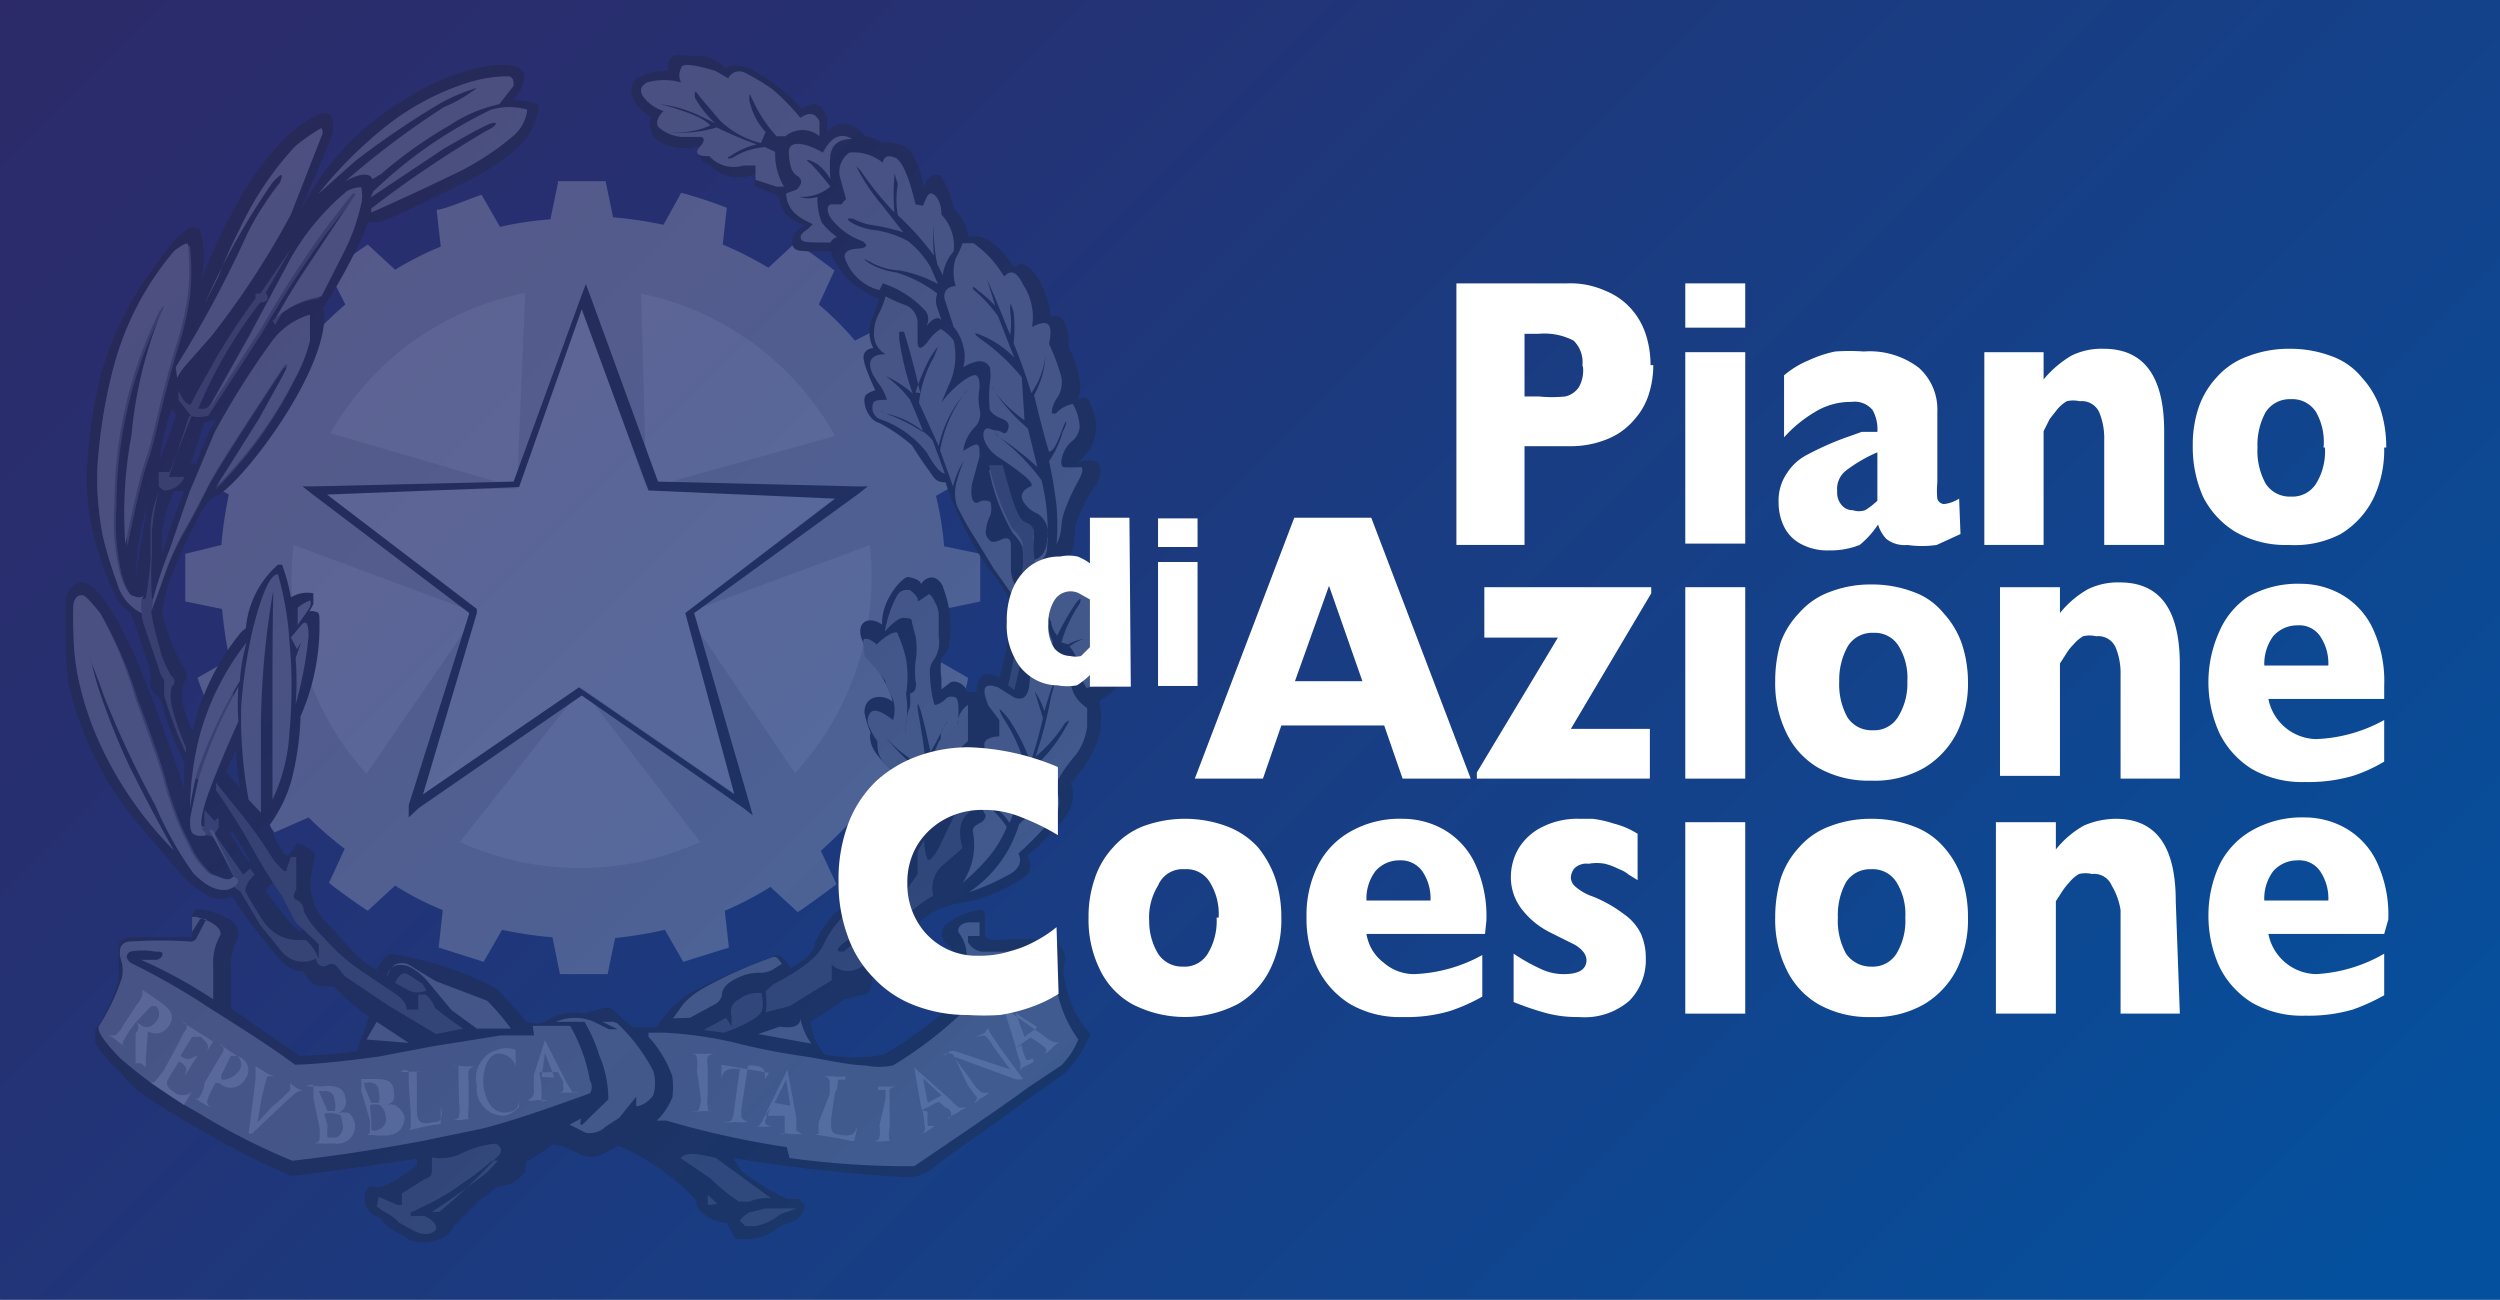 <svg xmlns="http://www.w3.org/2000/svg" xmlns:xlink="http://www.w3.org/1999/xlink" viewBox="0 0 36.7 19.08"><rect x="0" y="0" width="36.7" height="19.08" fill="#808080" stroke="none"/><defs><clipPath id="clip-path"><polygon points="0 0 0 0 0 19.08 36.7 19.08 36.7 0 36.7 0 36.7 0 0 0" style="fill:none"/></clipPath><linearGradient id="Sfumatura_senza_nome" x1="-526.3" y1="46.21" x2="-525.3" y2="46.21" gradientTransform="matrix(0, -39.44, -39.44, 0, 1841.16, -20730.05)" gradientUnits="userSpaceOnUse"><stop offset="0" stop-color="#05509e"/><stop offset="0.25" stop-color="#11448d"/><stop offset="0.72" stop-color="#263071"/><stop offset="1" stop-color="#2d2967"/></linearGradient><clipPath id="clip-path-2"><rect x="0.92" y="0.8" width="15.55" height="17.48" style="fill:none"/></clipPath><clipPath id="clip-path-3"><rect x="0.92" y="0.81" width="15.55" height="17.47" style="fill:none"/></clipPath></defs><g style="isolation:isolate"><g id="Livello_1" data-name="Livello 1"><g style="clip-path:url(#clip-path)"><rect x="-1.37" y="-10.18" width="39.44" height="39.44" transform="translate(-1.37 15.77) rotate(-45)" style="fill:url(#Sfumatura_senza_nome)"/></g><g style="mix-blend-mode:multiply;opacity:0.25"><g style="clip-path:url(#clip-path-2)"><g style="clip-path:url(#clip-path-3)"><path d="M8.19,2.66c.11,0,.58,0,.7,0L9,3.19a6,6,0,0,1,.74.11L10,2.83a6.57,6.57,0,0,1,.67.22l-.06.54a5.26,5.26,0,0,1,.67.34l.4-.37c.1.06.48.34.57.41l-.23.5a4.42,4.42,0,0,1,.53.53L13,4.77c.08.09.36.47.42.57l-.37.4a6,6,0,0,1,.34.67L14,6.34c0,.11.18.56.21.67l-.47.27a4.75,4.75,0,0,1,.12.74l.53.11c0,.11,0,.58,0,.7l-.53.11a4.75,4.75,0,0,1-.12.74l.47.27c0,.11-.17.55-.21.66l-.54-.06c-.1.23-.22.45-.34.67l.37.4-.41.56-.5-.22a6.63,6.63,0,0,1-.53.53l.23.49c-.09.07-.47.35-.57.41l-.4-.37a4.76,4.76,0,0,1-.67.35l.06.54-.67.21-.27-.47a6.17,6.17,0,0,1-.73.12l-.11.53h-.7l-.11-.54a6,6,0,0,1-.74-.11l-.27.47-.66-.21.06-.55A4.22,4.22,0,0,1,5.8,13l-.4.37c-.1-.06-.48-.33-.57-.41l.23-.5A5.21,5.21,0,0,1,4.53,12l-.5.22-.41-.56L4,11.21a5.89,5.89,0,0,1-.34-.66l-.54.06c0-.11-.19-.55-.22-.66l.47-.27a6.62,6.62,0,0,1-.11-.74l-.54-.11v-.7L3.25,8a5.73,5.73,0,0,1,.11-.74L2.89,7c0-.11.18-.56.22-.67l.54.06A5.13,5.13,0,0,1,4,5.74l-.37-.4c.06-.1.34-.48.41-.57l.5.22a5.19,5.19,0,0,1,.53-.52L4.83,4c.09-.07.47-.35.57-.41l.4.37a4.69,4.69,0,0,1,.67-.34l-.06-.54c.11,0,.55-.19.66-.22l.27.47a4.9,4.9,0,0,1,.74-.11l.11-.53h0" style="fill:#dadada;fill-rule:evenodd"/><polygon points="8.54 4.46 7.59 7.17 4.72 7.23 7 8.97 6.18 11.73 8.54 10.1 10.9 11.73 10.08 8.98 12.36 7.23 9.49 7.17 8.54 4.46" style="fill:#fff;fill-rule:evenodd"/><path d="M4.85,6.36A4.22,4.22,0,0,1,7.71,4.3L7.59,7.16Zm.53,5A4.25,4.25,0,0,1,4.31,8L7,9Zm4.9,1a4.26,4.26,0,0,1-3.53,0L8.54,10.1ZM12.77,8a4.26,4.26,0,0,1-1.1,3.35L10.08,9ZM9.41,4.31A4.24,4.24,0,0,1,12.26,6.4l-2.77.77Z" style="fill:#fff;fill-rule:evenodd"/><path d="M8.54,4.54,7.62,7.15v0h0L4.8,7.26,7,8.94,7,9V9l-.79,2.66L8.5,10.09l0,0,0,0,2.28,1.57L10.06,9V9l0,0,2.2-1.68L9.52,7.2h0v0Zm-1,2.53,1-2.74.06-.16.06.16,1,2.74,2.9.07h.18l-.14.11L10.19,9,11,11.79l.05.18-.14-.11L8.54,10.21,6.15,11.86,6,12l0-.18L6.89,9,4.58,7.25l-.14-.11h.18Z" style="fill:#1e1e1c"/><path d="M13,12.38s-.23-.11-.3-.05a.63.63,0,0,0-.17.21l0,.34c0,.14-.05.3-.22.48a1.41,1.41,0,0,0-.35.49q0,.17-.36.36a.48.48,0,0,0-.15-.18.08.08,0,0,0-.07,0,9.26,9.26,0,0,0-1.27.56,1.67,1.67,0,0,0-.47.49H9.3A1.94,1.94,0,0,1,9,14.82c-.08-.06-.22,0-.43.06A.75.75,0,0,0,8,15a.36.36,0,0,1-.26,0l-.45-.49A5.17,5.17,0,0,0,5.73,14a.52.52,0,0,0-.2.24,1.5,1.5,0,0,1-.42-.35l-.29-.32a.84.84,0,0,1-.26-.67l.05-.29a.12.12,0,0,0,0-.1.55.55,0,0,0-.25-.13s0,0-.1.15-.29-.41-.3-.42a2.1,2.1,0,0,0,.32-.66,4.28,4.28,0,0,0,.13-.88l0-.05a3.31,3.31,0,0,0,.28-1.39c0-.1,0-.15-.07-.15a.08.08,0,0,0-.08,0l.06-.11c0-.08,0-.13,0-.16a.46.46,0,0,0-.33.06,2.67,2.67,0,0,0-.13-.48s-.06,0-.06,0a1.4,1.4,0,0,0-.47.93l-.07.06a3.52,3.52,0,0,0-.71,1.45,1.51,1.51,0,0,1-.14-.37.83.83,0,0,1,0-.33.17.17,0,0,0,0-.24A2.79,2.79,0,0,1,2.38,9a2.13,2.13,0,0,1,.15-.58,7.73,7.73,0,0,1,.48-1,.86.86,0,0,1,.14-.13c.32-.08,1.75-1.92,1.6-2.78a7.76,7.76,0,0,0,.66-1.25l.08,0,.09,0c.31-.12.57-.25.81-.37l.38-.19a3.24,3.24,0,0,0,.74-.46,1,1,0,0,0,.4-.67c0-.06-.17-.09-.38-.1a.57.57,0,0,0,.17-.38C7.62.93,7.38.92,7,1a3.35,3.35,0,0,0-1.1.49A3.85,3.85,0,0,0,5,2.23a4,4,0,0,0-.61.91l.18-.43c.09-.2.19-.44.3-.71a.43.43,0,0,0,0-.28c0-.05-.08-.07-.18-.05a2,2,0,0,0-.54.39,4.48,4.48,0,0,0-.75,1.08,6.81,6.81,0,0,0-.45,1,1.7,1.7,0,0,0,0-.72c0-.08-.1-.1-.2-.06a1.27,1.27,0,0,0-.3.31l-.29.39a5.15,5.15,0,0,0-.32.54,4.61,4.61,0,0,0-.34.83,6.8,6.8,0,0,0-.21,1.28,3.41,3.41,0,0,0,.07,1.09,4.24,4.24,0,0,0,.3.87A.64.64,0,0,0,1.92,9c.06.14.13.36.23.68a.81.81,0,0,1,.06.34.15.15,0,0,0,.06.16.32.32,0,0,1,.12.18,3.76,3.76,0,0,0,.32.83,2.71,2.71,0,0,0,0,.4c-.29-.85-.53-1.5-.72-1.94-.36-.8-.64-1.16-.84-1.09a.3.3,0,0,0-.19.26v.43A6.25,6.25,0,0,0,1,10a4.85,4.85,0,0,0,1,2.06l.68.8a1.7,1.7,0,0,0,.39.3.46.46,0,0,0,.34,0,6.79,6.79,0,0,0,.58.78c.15.22.31.33.47.32a.31.31,0,0,0,.3.22l.14,0a3.84,3.84,0,0,0,.52.45l-.18.5a6.77,6.77,0,0,1-.85.07l-1-.7,0-.56a.82.82,0,0,1,.11-.48c0-.1,0-.2-.18-.29a1,1,0,0,0-.44-.12.15.15,0,0,0-.06.11v.3l-.88,0a.25.25,0,0,0-.2.09c0,.06,0,.19,0,.37a1,1,0,0,1,0,.18,2.51,2.51,0,0,1-.34.72s0,.11,0,.2a2.08,2.08,0,0,0,.34.4L2,16a9.52,9.52,0,0,0,.87.54,11,11,0,0,0,1.4.72c.09,0,.71-.08,1.85-.25v.1c-.33.25-.54.35-.63.31s-.17.1-.12.28a.29.29,0,0,0,.2.17l.12.14.34.2a.58.58,0,0,0,.37,0A.39.39,0,0,0,6.66,18l0,0,.37-.37.27-.21a.53.53,0,0,0,.41-.22c0-.1,0-.16.08-.18l.33-.22s.14,0,.4.15a.43.43,0,0,0,.32,0l.24-.13a3.42,3.42,0,0,1,1.14.8c0,.06,0,.12.1.19a.55.55,0,0,0,.35.14l.13.24.13,0a.78.78,0,0,0,.54-.2l.2-.07c.11-.08.15-.16.14-.24l-.08-.08-.18,0a3.34,3.34,0,0,1-.67-.42L10.76,17a24.43,24.43,0,0,0,2.51.28.63.63,0,0,0,.49-.19l1.88-1.34a1.87,1.87,0,0,0,.37-.57,1.4,1.4,0,0,1-.25-.37,1.88,1.88,0,0,1-.13-.41.54.54,0,0,1,0-.28.26.26,0,0,0-.08-.24.3.3,0,0,0-.22-.08,3.71,3.71,0,0,0-.66,0c-.12,0-.19,0-.21-.08v-.23c0-.09,0-.14-.08-.13a1,1,0,0,0-.49.21.19.19,0,0,0,0,.28A.26.26,0,0,1,14,14c0,.41-.07.68-.1.82a6.81,6.81,0,0,1-.92.66,2.32,2.32,0,0,1-.87,0A.79.79,0,0,1,11.9,15a5.28,5.28,0,0,0,.49-.33l.3-.07c.07,0,.11-.11.11-.23a.3.3,0,0,0,.18-.2l.54-.65a1.07,1.07,0,0,1,.56-.26,2.29,2.29,0,0,0,1-.42c.06-.06.06-.16,0-.28a3.36,3.36,0,0,0,.57-.58.51.51,0,0,0,.07-.49,1.77,1.77,0,0,0,.42-.7,1.41,1.41,0,0,0,0-.5,1.73,1.73,0,0,0,.25-.19.38.38,0,0,0,.07-.22.33.33,0,0,0-.1-.23A.58.58,0,0,0,16.38,9c.05-.33,0-.54-.1-.63s-.28-.06-.46.09q-.15-.09-.42.15a.31.31,0,0,0,0-.21.68.68,0,0,0,.31-.24,1.12,1.12,0,0,0,.07-.43,2.21,2.21,0,0,1,.32-.63c.14-.3,0-.4-.29-.31a.64.64,0,0,0,.27-.42A.63.63,0,0,0,16,5.93c0-.1-.1-.12-.19-.06a.51.51,0,0,0,.05-.22,1.75,1.75,0,0,0-.17-.55c0-.36-.11-.51-.26-.45a1.78,1.78,0,0,0-.18-.55c-.15-.22-.27-.28-.36-.17-.24-.36-.46-.51-.67-.45A.75.75,0,0,0,14,3.06a1.36,1.36,0,0,0-.2-.49c-.12,0-.19,0-.24.19a1.24,1.24,0,0,0-.13-.43.36.36,0,0,0-.32-.23.29.29,0,0,0-.16,0A.51.51,0,0,0,12.71,2c-.21-.23-.4-.24-.57-.06l0-.19c-.06-.23-.18-.28-.37-.15A2.67,2.67,0,0,0,11,1c-.18-.06-.29-.05-.35,0a.57.57,0,0,0-.3-.17A2.46,2.46,0,0,1,10,.8c-.14,0-.21.08-.19.24a.93.93,0,0,0-.46.11.24.24,0,0,0-.06.28.52.52,0,0,0,.27.28.32.32,0,0,0,0,.21c0,.09.1.17.29.23a.85.85,0,0,0,.42,0,.2.2,0,0,0,.15.27.57.57,0,0,0,.66.13l0,.18.36.15a.42.42,0,0,0,.24.37l.14.06a.42.42,0,0,0-.16.13s-.11.21.08.24a2.37,2.37,0,0,0,.46,0,.39.39,0,0,0,.06.17,1.28,1.28,0,0,0,.2.26,1.44,1.44,0,0,0,.45.28,2.34,2.34,0,0,0-.09.25.52.52,0,0,0,0,.47s-.11,0-.14.1.13.43.17.52a.36.36,0,0,0-.13.06c-.08.06,0,.37.19.42a2.44,2.44,0,0,1,.48.33s.11.18.22.33.12.21.27.21a5,5,0,0,0,.62,1.25,2.39,2.39,0,0,1,.33.5,1.75,1.75,0,0,0,0,.29,4,4,0,0,1-.16.82c-.26-.12-.31,0-.34.22,0,0-.13,0-.14,0,0-.1-.16-.19-.24-.14l-.13.1s0-.08,0-.16a1,1,0,0,1,0-.29,1.2,1.2,0,0,0,.1-.15,1.56,1.56,0,0,0-.07-.88.23.23,0,0,0-.14-.16.18.18,0,0,0-.19.1c0-.06-.1-.09-.18-.11s-.41.34-.39.7c-.15-.11-.34-.08-.32.13s.46.78.47,1c-.12-.11-.41-.11-.41.16a1.23,1.23,0,0,0,.09.29c-.06.29.28.51.56.79,0,.13,0,.13.08.18s-.36.57-.36.58M3.32,11.32l.21.26A2.32,2.32,0,0,1,3.47,11ZM2.52,6a4,4,0,0,0-.18.76l.25-.67Zm-.08,1.5-.06.27,0,.37.13-.43.19-.5-.15,0Zm.94,4.74.28.43,0-.05-.26-.44ZM2,8.5l0,.07c0-.27.09-.66.16-1.15A3.44,3.44,0,0,0,2,8.5m2,4.45-.1.13.16.21.15.19a.6.6,0,0,0,.22.2l0-.14-.13-.25Zm-1-6.75-.2.61h.08a3.54,3.54,0,0,1,.29-.65Z" style="fill:#1e1e1c;fill-rule:evenodd"/><path d="M12.8,12.4c.08,0,.19,0,.16.1s-.06.18-.12.19-.18-.08-.18-.16a.13.13,0,0,1,.14-.13" style="fill:#717070;fill-rule:evenodd"/><path d="M11.59,14.77l.62-.38,0-.23a.34.34,0,0,0,.36.07.53.53,0,0,0,.27-.22,4.36,4.36,0,0,1,.36-.45,1.84,1.84,0,0,1,.5-.41.45.45,0,0,1,.12-.43l.31-.27q-.11-.39.12-.54a.61.61,0,0,1,0-.44l-.48,1q-.11.18-.15.15s-.06-.12-.05-.29l-.1.17v.33a5,5,0,0,1-.87,1,.6.6,0,0,0-.21.14c-.09,0-.11,0-.07-.07a.65.65,0,0,1,.22-.15.94.94,0,0,0,.3-.38,6.52,6.52,0,0,1,.64-1.12,7.83,7.83,0,0,1,.69-.94V11l-.43.45a7,7,0,0,0-.47.58,6.29,6.29,0,0,0-.41.67c-.08.06-.17,0-.27-.07l0,.23v.22a1,1,0,0,1-.22.38,1.61,1.61,0,0,0-.27.38c-.07.19-.32.39-.75.61l-.11.1a1.05,1.05,0,0,1,0,.31Z" style="fill:#717070;fill-rule:evenodd"/><path d="M10.63,15.16c.33-.12.51-.23.55-.31s0-.27,0-.27a.44.44,0,0,0-.33.09.2.2,0,0,0-.11.25l0,.15h0l-.08-.13-.33.18Z" style="fill:#717070;fill-rule:evenodd"/><path d="M5.53,17.71l.09.07a.71.71,0,0,1,.24.17l.22.12c.14.07.24.05.3,0s0-.15-.15-.22l-.2,0,0-.05.27-.13a3.58,3.58,0,0,0,.52-.32,3.48,3.48,0,0,0,.4-.31h.09l-.16.17c-.35.27-.62.46-.81.58l.11,0A8.06,8.06,0,0,0,7.28,17c.1-.08.1-.15,0-.21a1.33,1.33,0,0,0-.48.13.7.7,0,0,1-.46.07l0,.17c0,.07,0,.12-.11.15l-.33.21,0,.17H5.84l-.28-.12Z" style="fill:#717070;fill-rule:evenodd"/><path d="M6,14.54a.3.3,0,0,0,.26,0l-.06-.1L6,14.31c-.08-.05-.15,0-.2.12Z" style="fill:#717070;fill-rule:evenodd"/><path d="M14.89,10.13c.08-.32.18-.83.27-1.3H15a9.91,9.91,0,0,1-.2,1.23Z" style="fill:#717070;fill-rule:evenodd"/><path d="M10.94,18l.15,0a.8.8,0,0,0,.37-.18l.24-.08,0,0-.1,0-.15,0-.22,0-.23.06a.41.41,0,0,0-.14.12Z" style="fill:#717070;fill-rule:evenodd"/><path d="M10.43,17.3a2.77,2.77,0,0,0,.42.34H11a.66.66,0,0,1,.32-.05L10.51,17c-.27-.07-.44-.09-.52,0Z" style="fill:#717070;fill-rule:evenodd"/><path d="M10.39,17.54s0,.09,0,.13.11,0,.14,0Z" style="fill:#717070;fill-rule:evenodd"/><path d="M2.93,11.45q-.09.41-.12.57c0,.17,0,.26.18.25a.15.15,0,0,1,.19.1l.25.51c-.06.07-.17,0-.32-.05a1.3,1.3,0,0,1-.33-.46,3.15,3.15,0,0,1-.19-.43,4.22,4.22,0,0,1-.16-.5c-.05-.19-.19-.6-.42-1.21A5.89,5.89,0,0,0,1.47,9c-.14-.17-.22-.26-.26-.26s-.1,0-.13.12a3.71,3.71,0,0,0,0,.45,3.48,3.48,0,0,0,.06.6,4.63,4.63,0,0,0,.41,1.18,5.48,5.48,0,0,0,1,1.39c-.2-.35-.4-.73-.61-1.15s-.39-.91-.48-1.18a4.9,4.9,0,0,1-.14-.52c0-.08,0-.07,0,0s.1.27.2.57a14.23,14.23,0,0,0,.76,1.62,5.25,5.25,0,0,0,.56,1c.24.23.44.3.59.2l.1.07.29.49.31.38a.4.4,0,0,0,.51.11c0,.09.08.13.15.11a.11.11,0,0,1,.15,0l.12.15.64.43.7.42.4-.08a4.5,4.5,0,0,1-.41-.3.54.54,0,0,0-.14-.2l-.11,0,0,.22-.17,0q0-.12-.18-.24l-.49-.33a2.77,2.77,0,0,1-.55-.49,1.43,1.43,0,0,1-.29-.38c0-.1-.07-.16-.11-.17s-.06-.07,0-.15l0-.12,0-.36-.08,0-.06.17c0,.1-.08,0-.19-.12a6.65,6.65,0,0,0-.56-.78l-.29-.36,0,.11c.15.21.27.41.38.58l.25.44a5.93,5.93,0,0,0,.34.53l.2.39.34.32v.22a.69.69,0,0,0-.19-.28s-.1,0-.13,0-.27,0-.46-.23a4.41,4.41,0,0,1-.3-.49s0-.12.14-.24l-.07-.09-.1.09-.42-.6.06-.09L3.21,12l-.06.05L3,11.89,3,12l0,.13-.07,0c-.06,0-.07-.11,0-.33s.27-.73.5-1.25a3.38,3.38,0,0,1,0-.49,6.23,6.23,0,0,0-.59,1.36" style="fill:#717070;fill-rule:evenodd"/><path d="M2.23,8.79a5.59,5.59,0,0,1,0-.64c0-.11,0-.22,0-.33a3,3,0,0,1,.1-.6l0,0a1.76,1.76,0,0,0-.12.48c0,.2,0,.37,0,.51a5.43,5.43,0,0,1-.07.57.14.14,0,0,1-.14,0c-.08,0-.15-.14-.21-.34a3.24,3.24,0,0,1-.08-1,6.41,6.41,0,0,1,.66-2.84c.09-.12.09-.1,0,.08a6.32,6.32,0,0,0-.41,1.74,6.22,6.22,0,0,0-.09,1.6c.11-.53.21-1,.31-1.28s.19-.82.43-1.62a4.64,4.64,0,0,0,.18-.77,3.47,3.47,0,0,0,0-.72c0-.06-.09,0-.2.08A4.33,4.33,0,0,0,1.64,5.5a7.67,7.67,0,0,0-.21,1.37,4.39,4.39,0,0,0,.08,1,5.9,5.9,0,0,0,.21.69A.71.71,0,0,0,2.08,9c0,.12.07.27.12.43l.13.38a.38.38,0,0,0,.08.17s0,.1,0,.23a6,6,0,0,0,.32.85l0-.09a3.7,3.7,0,0,1-.21-.61.69.69,0,0,1,0-.28.09.09,0,0,0,0-.15,1.54,1.54,0,0,1-.19-.47,3.72,3.72,0,0,1-.11-.48c.12-.31.19-.52.23-.63a3.8,3.8,0,0,1,.23-.49c.12-.21.24-.44.36-.68s.5-.83,1.12-1.77c.08-.06.06,0-.06.22l-.31.56-.63,1A6.11,6.11,0,0,0,4.33,5.57,2.32,2.32,0,0,0,4.55,5c0-.19,0-.32,0-.38A1.07,1.07,0,0,0,4,5a11.79,11.79,0,0,0-.85,1.35l-.37.88-.29.84a6.07,6.07,0,0,0-.24.72" style="fill:#717070;fill-rule:evenodd"/><path d="M4,4.71a1.24,1.24,0,0,1,.68-.33l.34-.67A2.9,2.9,0,0,0,5.3,3a.49.49,0,0,0,0-.25.37.37,0,0,0-.21.06A3.46,3.46,0,0,0,4.21,3.9l-.54,1-.56,1C3.06,6,3,6,3,6l-.09,0a6.85,6.85,0,0,1,.91-1.56c.11,0,.14-.07.08-.14l.38-.66-.46.67s-.07,0-.07,0v.07a10.22,10.22,0,0,0-.58.88c-.16.29-.29.51-.37.68q-.09,0-.18-.21l0,.14.19.24-.32.82H2.33V7l0,.14.07.06A.33.33,0,0,0,2.71,7C2.58,7,2.5,7,2.48,7l.3-.9a.47.47,0,0,0,.28,0l.78-1.2a16.25,16.25,0,0,1,.92-1.43q.35-.46.42-.54c.05,0,.05,0,0,.07-.34.5-.58.87-.74,1.12s-.29.46-.4.65" style="fill:#717070;fill-rule:evenodd"/><path d="M13.44,5.76a3.09,3.09,0,0,1,.22-.52c.12-.18.13-.19.05,0a1.8,1.8,0,0,0-.22.67l.29.64a1.79,1.79,0,0,1,.36-.75c.07-.1.08-.09,0,0a2,2,0,0,0-.34.81l.19.53a1.35,1.35,0,0,1,.16-.38s0,0,0,0a2.28,2.28,0,0,0-.1.29.62.62,0,0,0,0,.38,4.37,4.37,0,0,0,.27.48l.27.44.29.41h.23l0-.45c.17-.05.26-.14.26-.26a3.08,3.08,0,0,0-.08-1,3.09,3.09,0,0,0-.62-.63c-.09-.09-.08-.1,0,0a4.05,4.05,0,0,1,.56.44l-.14-.57a2.71,2.71,0,0,1-.48-.53c-.06-.1-.06-.12,0,0a1.94,1.94,0,0,0,.43.41L15,5.54a2.91,2.91,0,0,0-.6-.56c-.11-.08-.11-.11,0-.06a1.43,1.43,0,0,1,.49.33l-.24-.61a2.08,2.08,0,0,0-.35-.38c-.05-.06,0-.06.05,0a1.65,1.65,0,0,1,.26.23l-.12-.39c0-.1,0-.1,0,0l.13.3.21.52a1.18,1.18,0,0,0,0-.34c0-.16,0-.15.05,0a2.13,2.13,0,0,1,0,.46c.09.22.18.47.26.73a1.22,1.22,0,0,0,.21-.55c0-.17,0-.15,0,0a1.37,1.37,0,0,1-.17.58c.08.33.15.61.22.83.07,0,.13-.15.2-.34s.07-.07,0,.05a1.42,1.42,0,0,1-.2.43,6.47,6.47,0,0,1,.11.66,3.54,3.54,0,0,1,0,.56s.06-.11.07-.25a.83.83,0,0,1,.06-.27,2.77,2.77,0,0,1,.19-.41c.08-.15.08-.22,0-.2l-.17,0c-.05,0-.08,0-.08-.08a.47.47,0,0,1,.14-.29.31.31,0,0,0,.13-.22.74.74,0,0,0-.1-.34.44.44,0,0,0-.25.14s-.06,0-.06,0a.39.39,0,0,1,.08-.23.42.42,0,0,0,.06-.31,3.06,3.06,0,0,0-.18-.48c.06-.29,0-.38-.25-.25a.86.86,0,0,0-.13-.62c-.09-.19-.18-.23-.28-.12a1.55,1.55,0,0,0-.45-.49c-.09,0-.15,0-.16,0a1.29,1.29,0,0,1-.1.22.68.68,0,0,0,0,.41c-.13,0-.19.1-.16.2L14,4.8a.67.67,0,0,1,.14.28.56.56,0,0,1,0,.31c.19-.11.32-.12.39,0a.69.69,0,0,1,0,.24,2.09,2.09,0,0,0,0,.39s.05.08.16.12.14.09.1.18-.08,0-.16,0-.14-.07-.18,0,0,.24.19.38c.4.26.56.41.49.44s-.16.09-.12.2a.43.43,0,0,0,.22.2.33.33,0,0,1,.14.37c0,.18-.08.28-.19.31a1.14,1.14,0,0,1,0-.34s0-.1-.12-.14-.2-.32-.34-.84h-.2a2.93,2.93,0,0,0,.35.93s.09.08.14.2a1.49,1.49,0,0,1,0,.38c0,.17,0,.25.17.24l-.08.11a.3.3,0,0,1-.17-.12.58.58,0,0,1-.09-.27V8c0-.09-.05-.12-.14-.08s-.15.05-.18,0a.14.14,0,0,1-.05-.1.65.65,0,0,1,.07-.26.36.36,0,0,0,0-.19s-.08-.05-.17,0-.13-.07-.1-.27l.11-.4c0-.2,0-.23-.24-.08a.61.61,0,0,1,.18-.36A.28.28,0,0,0,14.38,6a.76.76,0,0,1,0-.3c0-.09,0-.16-.05-.19s-.3.12-.51.4l.11-.26A1,1,0,0,0,14,5a.6.6,0,0,0-.19-.17.61.61,0,0,0-.2.2c-.08.09-.13.11-.14,0l0-.28a.29.29,0,0,0-.15-.26A2.55,2.55,0,0,1,13,4.35a1.43,1.43,0,0,1-.08.22.63.63,0,0,0-.09.35A.33.33,0,0,0,13,5.2c-.22,0-.28.11-.18.31l.07.11a.73.73,0,0,1,.13.25c-.13,0-.2,0-.21.08a.18.18,0,0,0,.1.2,1.48,1.48,0,0,1,.7.5c.11.2.2.3.26.3l-.18-.49A1.31,1.31,0,0,0,13,6.07c-.1-.05-.1-.06,0,0a2.59,2.59,0,0,1,.56.28c-.06-.15-.12-.3-.2-.48A1.62,1.62,0,0,0,13,5.52q-.12-.09,0,0a1.53,1.53,0,0,1,.4.26,4,4,0,0,1-.2-.81l0-.1.07,0q.12.38.24.9M4.36,9.53l.06-.1c0-.08,0-.07,0,0l-.08.23a4.44,4.44,0,0,1,0,.68,5.74,5.74,0,0,0,.19-1q0-.3-.12-.15l-.14.17Zm0-.34.18-.26c.05-.1,0-.13,0-.11a.62.62,0,0,0-.17.1c0,.07,0,.16,0,.27m11.31.27a.62.62,0,0,1,.23-.08c.09,0,.11,0,0,0a.68.68,0,0,0-.21.11.61.61,0,0,1,.15.43l.1.18a.49.49,0,0,0,.22-.11.19.19,0,0,0,0-.15c0-.06-.08-.1-.22-.13a.68.68,0,0,0,.3-.45c0-.09-.07-.14-.19-.14a.81.81,0,0,0,.1-.3.52.52,0,0,0-.08-.28c-.1-.07-.23-.05-.38.07-.1-.05-.23,0-.37.14-.08.33-.14.64-.19.94.08,0,.18-.05.32-.26a.79.79,0,0,1-.08-.3c0-.11,0-.11.05,0a.37.37,0,0,0,.09.2,4.39,4.39,0,0,1,.27-.47c.07-.09.09-.09.06,0a2.12,2.12,0,0,0-.27.57ZM12.4,3.78a.73.73,0,0,0,.51.48l.05-.1a1.45,1.45,0,0,1,.63.41.2.2,0,0,1,0,.23c.1-.13.18-.16.23-.1l-.06-.18a.28.28,0,0,1,0-.21v0A1.86,1.86,0,0,0,13.16,4a1.08,1.08,0,0,1-.39-.13c-.12-.08-.11-.09.05,0a1,1,0,0,0,.38.1,1.84,1.84,0,0,1,.57.2l-.11-.25a1.35,1.35,0,0,0-.33-.38,1.45,1.45,0,0,0-.47-.16.92.92,0,0,1-.34-.1c-.1-.06-.1-.08,0-.07a.92.92,0,0,0,.32.1,3.1,3.1,0,0,1,.42.1L12.94,3a2.72,2.72,0,0,1-.37-.56s0,0,.06.06a4.88,4.88,0,0,0,.5.62,2.94,2.94,0,0,1,0-.52c0-.08,0-.05.05.1a1.34,1.34,0,0,0,0,.46,4.28,4.28,0,0,1,.53.59,2.43,2.43,0,0,1,0-.46q0-.12,0,0a2.28,2.28,0,0,0,.05.59l.08.16A.65.65,0,0,1,14,3.69a.67.67,0,0,0-.18-.54c0-.21-.1-.31-.15-.31s-.07.06-.12.18L13.44,3c-.1-.42-.2-.65-.31-.69s-.16,0-.17.08a.66.66,0,0,0-.49-.15.34.34,0,0,0-.14.36l.09.32L12.35,3l-.14,0c-.08,0-.08.12,0,.22a1,1,0,0,0,.45.32c.09.06.07.1-.07.11s-.2.05-.19.13m-.47-.49c-.2-.09-.38-.2-.39-.45l.16-.06c.08-.09.08-.15,0-.2s-.11-.15-.12-.34.24-.15.5,0c.12-.23.26-.3.43-.2-.18,0-.29.07-.32.23a2.15,2.15,0,0,0,0,.36A.77.77,0,0,0,12,2.41c-.16-.09-.2-.08-.09,0a4.09,4.09,0,0,1,.28.33.65.65,0,0,1-.45.15c-.05,0,0,0,0,0a.4.4,0,0,0,.26,0,1,1,0,0,0,.06.37,1,1,0,0,0,.23.22.16.16,0,0,0-.1.08c-.34,0-.41,0-.43-.05s0-.08.1-.15Zm-.69-1.35A1,1,0,0,1,11,1.47c0-.12,0-.1.05,0A2,2,0,0,0,11.4,2l.13,0a.39.39,0,0,1,.5,0l0-.22c-.06-.12-.15-.14-.28-.05a3.31,3.31,0,0,0-.41-.42,3.26,3.26,0,0,0-.4-.24.18.18,0,0,0-.25.08l-.19-.11Q10,.89,10,1a.21.21,0,0,0,0,.21.92.92,0,0,0-.5,0c-.09.05-.11.11-.07.19a.58.58,0,0,0,.31.23c-.09.09-.11.17-.08.23a.57.57,0,0,0,.35.15l.26,0c.07,0,.09.05,0,.15s0,.14.14.13a.48.48,0,0,0,.5.14l.18,0,0,.21.31.1.11,0a.92.92,0,0,1-.13-.51l-.15-.07a1,1,0,0,0-.45.14c-.1.06-.12,0-.07,0a1.1,1.1,0,0,1,.4-.18,5.83,5.83,0,0,1-.59-.25,1.71,1.71,0,0,1-.67.07c-.06,0-.1,0-.11,0s0,0,.15,0a1.11,1.11,0,0,0,.54-.1.76.76,0,0,0-.22-.14,3.14,3.14,0,0,0-.52-.17c-.06,0-.06,0,0,0a1.86,1.86,0,0,1,.54.15l.27.13a1.47,1.47,0,0,1-.3-.38c0-.11,0-.11.08,0l.29.34a1.31,1.31,0,0,0,.6.33M2.79,11.86a5.13,5.13,0,0,1,.1-.51A6.81,6.81,0,0,1,3.52,10a2.84,2.84,0,0,1,.1-.57,3.86,3.86,0,0,0-.7,1.41,4.45,4.45,0,0,0-.13,1.06m10.52-.39a.23.23,0,0,1,.06.13.15.15,0,0,0,.07.12,2.05,2.05,0,0,0,.2-.23.24.24,0,0,0-.06-.11,2.92,2.92,0,0,0-.26-.26,3.24,3.24,0,0,1-.33-.35c0-.06,0-.06,0,0a1.76,1.76,0,0,0,.28.26,2.15,2.15,0,0,1,.32.29c0-.27-.05-.55-.1-.84s0-.19.05,0,.1.43.12.52l.09-.16.1-.2c.07-.12.08-.11,0,0s0,.13-.07.21l-.09.21a.42.42,0,0,0,0,.32,4.81,4.81,0,0,1,.52-.54c0-.35,0-.53,0-.53s-.11.06-.14.2,0,.11,0-.06,0-.25-.07-.26-.09,0-.14.05a.26.26,0,0,1-.14.07s-.06-.16-.07-.48a.29.29,0,0,1,.07-.2.48.48,0,0,0,.06-.33c0-.16,0-.28,0-.34a.49.49,0,0,0-.06-.17.26.26,0,0,0-.08-.11s0,0-.09.06-.07.06-.08,0a.34.34,0,0,0-.12-.12c-.07,0-.13,0-.18.08a1.72,1.72,0,0,0-.18.53c.13-.14.22-.21.29-.2s.11,0,.11.08l.05.19a1.09,1.09,0,0,1,0,.37,1.4,1.4,0,0,0,0,.29.18.18,0,0,1,0,.1s0,.06-.08.08,0,0,0,0a1.83,1.83,0,0,1,0,.19,1,1,0,0,0-.06.22.48.48,0,0,0,0,.17.28.28,0,0,1,0-.15,1.27,1.27,0,0,0,0-.42l0,0,0,0a1.51,1.51,0,0,0,0-.52,1.86,1.86,0,0,0-.12-.36c0-.07-.16,0-.31.15-.08-.07-.14-.09-.18-.08s0,.1,0,.25A3.77,3.77,0,0,1,13,10c0,.09.08.18.11.27a.51.51,0,0,1,0,.3c-.18-.14-.29-.17-.34-.1a.2.2,0,0,0,0,.22.86.86,0,0,0,.11.19c0,.11,0,.24.15.37l.31.26m-9.51.42,0-.72v-.53a12.18,12.18,0,0,1,.18-2c0-.07,0,0,0,.08C4,9.26,4,9.71,4,10.11s0,.72,0,1,0,.55,0,.93L4,11.74a2.64,2.64,0,0,0,.25-1,7.14,7.14,0,0,0,0-1.31,4.56,4.56,0,0,0-.17-1c-.12,0-.24.3-.37.81a7.33,7.33,0,0,0-.17,1.14,6.63,6.63,0,0,0,.11,1.36Zm1.64-9.3.13-.08a6.53,6.53,0,0,1,1-.71,2.13,2.13,0,0,1,.73-.31l.21-.27c0-.07,0-.12-.07-.14a2,2,0,0,0-.59.09,3.77,3.77,0,0,0-1.21.64,6.22,6.22,0,0,0-1,1l.55-.49a12.76,12.76,0,0,1,1.22-.83A2.69,2.69,0,0,1,7,1.29a2,2,0,0,1-.48.28A12.34,12.34,0,0,0,5.07,2.66c.18-.1.31-.12.37-.07m0,.31,1.08-.72c.23-.13.43-.25.62-.34s.18,0,0,.08A16.5,16.5,0,0,0,5.45,3.06v.06c.52-.23.94-.43,1.27-.59A4,4,0,0,0,7.53,2a.59.59,0,0,0,.21-.39.94.94,0,0,0-.53,0,6.61,6.61,0,0,0-1.73,1.2ZM2.6,5.55a.94.94,0,0,1,.12-.18l.38-.43A12.35,12.35,0,0,0,4.27,3.15L4.72,2a.12.12,0,0,0,0-.12s-.16.08-.39.27a4.74,4.74,0,0,0-.82,1.23,6.42,6.42,0,0,0-.3.67L3,4.47a10.7,10.7,0,0,1,1-1.79c.13-.14.17-.15.11,0a4.39,4.39,0,0,0-.47.73,16.47,16.47,0,0,1-.89,1.7l-.17.28ZM2.23,8.94c.12-.31.19-.52.23-.63a4.51,4.51,0,0,1,.23-.5c.12-.2.24-.43.36-.67s.5-.83,1.12-1.77c.08-.06.06,0-.06.22l-.31.56-.63,1a6.3,6.3,0,0,0,1.16-1.6s0,0,0,0A2.32,2.32,0,0,0,4.55,5c0-.19,0-.32,0-.38A1.07,1.07,0,0,0,4,5a11.79,11.79,0,0,0-.85,1.35l-.37.88-.29.84a6.07,6.07,0,0,0-.24.72Zm-.12-.19a.14.14,0,0,1-.14,0c-.08,0-.15-.14-.21-.34a3.24,3.24,0,0,1-.08-1,6.41,6.41,0,0,1,.66-2.84c.09-.12.09-.1,0,.08a6.32,6.32,0,0,0-.41,1.74,6.22,6.22,0,0,0-.09,1.6c.11-.53.21-1,.31-1.28s.19-.82.43-1.62a4.64,4.64,0,0,0,.18-.77,3.47,3.47,0,0,0,0-.72c0-.06-.09,0-.2.08A4.33,4.33,0,0,0,1.64,5.5a7.67,7.67,0,0,0-.21,1.37,4.44,4.44,0,0,0,.08,1,5.9,5.9,0,0,0,.21.69A.69.69,0,0,0,2.08,9a.56.56,0,0,1,0-.2M3.07,6l.77-1.19a16.25,16.25,0,0,1,.92-1.43q.35-.46.42-.54c.05,0,.05,0,0,.07-.34.5-.58.87-.74,1.11s-.29.47-.4.66a1.24,1.24,0,0,1,.68-.33l.34-.67A2.9,2.9,0,0,0,5.3,3a.49.49,0,0,0,0-.25s-.11,0-.21.06A3.61,3.61,0,0,0,4.21,3.9l-.53,1-.56,1Zm0,6.18c.09,0,.08.07.12.16l.25.51ZM3,12.16c-.06,0-.06-.11,0-.33s.27-.73.5-1.24a3.62,3.62,0,0,1,0-.51,6.75,6.75,0,0,0-.59,1.37q-.09.41-.12.57c0,.16,0,.25.16.25s0-.1,0-.11m.46.72c-.07.07-.18,0-.33-.05a1.21,1.21,0,0,1-.33-.46,3.15,3.15,0,0,1-.19-.43,3.7,3.7,0,0,1-.16-.5c-.05-.19-.2-.6-.42-1.21A5.89,5.89,0,0,0,1.47,9c-.14-.17-.22-.26-.26-.26s-.1,0-.13.12a3.71,3.71,0,0,0,0,.45,3.48,3.48,0,0,0,.06.6,4.63,4.63,0,0,0,.41,1.18,5.48,5.48,0,0,0,1,1.39c-.2-.35-.4-.73-.61-1.15s-.39-.91-.48-1.18a4.9,4.9,0,0,1-.14-.52c0-.07,0-.07,0,0s.1.27.2.57a14.23,14.23,0,0,0,.76,1.62,5.25,5.25,0,0,0,.56,1c.22.23.44.3.59.2s0-.15,0-.15m10.94-1.22a.72.72,0,0,0,.1.32s0,.07-.08.11-.11.07-.11.12a1,1,0,0,1-.15.76,2.93,2.93,0,0,0,.36-.35,1.7,1.7,0,0,0,.29-.47,1.41,1.41,0,0,0-.2-.24q-.09-.11,0-.06a.78.78,0,0,1,.24.24,4.24,4.24,0,0,0,.25-.74,2.35,2.35,0,0,0-.35-.81c-.08-.16-.06-.15.07,0a2.94,2.94,0,0,1,.34.66,6.4,6.4,0,0,0,.18-.65l-.12-.39a1,1,0,0,1,.14.29l.1-.32c.05-.12.06-.09,0,.1a6,6,0,0,1-.23.89,2.06,2.06,0,0,0,.43-.49c.08-.07.08-.05,0,.08a2.14,2.14,0,0,1-.45.56A3.23,3.23,0,0,1,15,12a1.41,1.41,0,0,1,.35-.2s0,0-.05.07a1.13,1.13,0,0,0-.34.23,1.83,1.83,0,0,1-.74,1,3.51,3.51,0,0,0,.59-.26c.15-.08.2-.19.14-.31a5.46,5.46,0,0,0,.54-.56.35.35,0,0,0,0-.39c0-.06.07-.23.32-.52a.92.92,0,0,0,.15-.4c0-.16,0-.24,0-.26s-.26-.14-.24-.46-.11-.33-.19-.25-.17.26-.26.22-.15,0-.15,0c0,.28-.07.39-.23.33l-.24-.15c-.2-.07-.25,0-.14.27l.16.21c0,.16,0,.24,0,.24s-.22,0-.22.12a.71.71,0,0,0,.18.44c.1.1.1.18,0,.24a.27.27,0,0,0-.22,0" style="fill:#b3b2b2;fill-rule:evenodd"/><path d="M7.84,15.2c-.2,0-.36,0-.49,0l-1,.16-.79.15q-.8.11-1.23.12c-.29-.22-.71-.49-1.25-.83a10.37,10.37,0,0,0-1.17-.67c-.06-.06-.07-.11,0-.16a1,1,0,0,1,.37,0c.08,0,.12,0,.1.06a.11.11,0,0,1-.11.06H2.07a7.18,7.18,0,0,1,1.06.58v-.48a.82.82,0,0,1,.11-.47c0-.1-.1-.19-.36-.26q-.06,0-.06,0v.22l.12-.19.09,0-.14.27a.1.1,0,0,1-.12.06,6.61,6.61,0,0,0-.84,0c-.16,0-.21.11-.14.32a.56.56,0,0,1,0,.21,3.06,3.06,0,0,1-.33.7q-.08.09.3.48a6.45,6.45,0,0,0,1.14.8,9.66,9.66,0,0,0,1.39.71c.63-.07,1.27-.17,1.91-.29l.87-.18c.33-.08.85-.25,1.59-.52,0,0,.06-.08,0-.19a2.45,2.45,0,0,0-.29-.8l-.55,0m-2.44.2L6,15.31,5.53,15Zm5.75-.08.78.14a.93.93,0,0,1-.16-.37c0,.12-.13.15-.3.12Zm-1-.24.37-.2a.2.2,0,0,0,.1-.14c0-.1.09-.18.22-.24a.7.7,0,0,1,.33-.08.35.35,0,0,0,.23-.07l.1-.06-.07-.09a.09.09,0,0,0-.09,0,6.32,6.32,0,0,0-1,.45,1.18,1.18,0,0,0-.29.23l-.15.21ZM11.59,17a12.86,12.86,0,0,0,1.83.12c.71-.48,1.27-.86,1.68-1.16l.48-.32a1.17,1.17,0,0,0,.25-.38,1.85,1.85,0,0,1-.32-.76,1.27,1.27,0,0,1,0-.34c0-.12-.12-.19-.38-.19h-.22l-.5,0a.28.28,0,0,1-.2-.14l0-.09.17,0v-.2l-.13,0c-.16,0-.21.1-.17.16a.55.55,0,0,1,.11.3,5.71,5.71,0,0,1-.07.73,8.27,8.27,0,0,1,1-.65.48.48,0,0,0-.18,0c-.08,0-.08-.07,0-.12a1.6,1.6,0,0,1,.43,0c.09,0,.09.07,0,.13a6.62,6.62,0,0,0-1.26.79,5.94,5.94,0,0,1-1,.76,1,1,0,0,1-.41,0c-.18,0-.47-.06-.87-.13a9.67,9.67,0,0,1-1.07-.21,5.84,5.84,0,0,0-1-.14H9.52v.06a1.71,1.71,0,0,1,.35.58,1.23,1.23,0,0,1,0,.31,1.1,1.1,0,0,1-.17.28l-.06.06.14,0a13.17,13.17,0,0,0,1.77.39m-2.95-.21a.34.34,0,0,0,.29-.09l.2-.13.25-.31,0,.14s.13,0,.25-.16a.63.63,0,0,0,0-.36,2.69,2.69,0,0,0-.53-.7L9,15H8.84l.23.11-.13,0L8.72,15a.71.71,0,0,0-.56,0q.4,0,.42,0a2.33,2.33,0,0,1,.22.5,1.6,1.6,0,0,1,.13.64l-.29.28c-.11.12-.14.13-.11,0l0,0-.17.09ZM7,15.1c.17,0,.34,0,.5,0a3.18,3.18,0,0,0-.35-.41l-.76-.29L6,14.16a.24.24,0,0,0-.2,0,.31.31,0,0,0-.12.19l0,0c0-.11.1-.17.14-.18a.33.33,0,0,1,.24.05.9.9,0,0,1,.22.19l.35.42Z" style="fill:#b3b2b2;fill-rule:evenodd"/><path d="M3.25,15.78s0,0,0,.05.17,0,.23-.08a.16.16,0,0,0,0-.25c-.05,0-.05,0-.09,0ZM2,15c.11.08.17.13.29,0a.17.17,0,0,0,0-.23l-.07,0s0,0,0,0Zm1.75.86c0-.08,0-.15,0-.21l0,0,.13.08a.52.52,0,0,0,.15.07l0,0s-.08,0-.1,0-.07.26-.09.32l-.06.36L4,16.24A2.46,2.46,0,0,0,4.26,16c0-.06,0-.08,0-.1v0a.59.59,0,0,0,.11.08l.1.05v0c-.09-.05-.17.05-.25.12l-.52.49-.05,0ZM3.11,16a.61.61,0,0,0-.07.17s0,.06.07.1l0,0-.16-.09a1.48,1.48,0,0,0-.13-.08v0s.09.06.11,0A.36.36,0,0,0,3,15.9l.19-.32.09-.15c0-.07,0-.09-.06-.1l0,0s.1.06.15.1l.13.08a.21.21,0,0,1,.1.33.24.24,0,0,1-.38.06s-.06,0-.06,0Zm-.46-.74a.61.61,0,0,1,.09-.16c0-.06,0-.08-.07-.1l0,0,.46.29-.11.17,0,0c.08-.12,0-.16-.07-.24l-.07,0s0,0-.06,0l-.17.28c.13.1.19,0,.25,0h0l-.1.15a.65.65,0,0,1-.1.15l0,0c.08-.13,0-.17-.07-.22l-.12.19s-.06.09-.06.13a.16.16,0,0,0,.09.12.2.2,0,0,0,.28,0h0l-.12.2-.52-.35,0,0a.07.07,0,0,0,.1,0l.12-.15Zm-.51.29c0,.06,0,.08,0,.12l0,0-.07-.06-.08,0v-.44A.12.12,0,0,0,2,15l-.1.13-.1.17a.09.09,0,0,0,.07.08l0,0-.13-.08a.4.4,0,0,0-.15-.1l0,0s.06,0,.1,0a.44.44,0,0,0,.12-.15L2,14.76a.54.54,0,0,0,.09-.15s0-.06,0-.08v0l.18.12.11.08c.11.08.2.18.1.33a.23.23,0,0,1-.31.08Zm6,.27L8,15.46l-.05.35Zm-2.69.61s0,.11,0,.15a.09.09,0,0,0,.11,0,.16.16,0,0,0,.1-.2.21.21,0,0,0-.09-.16.33.33,0,0,0-.14,0h0Zm0-.24h0l.11,0a.27.27,0,0,0,0-.16c0-.1-.06-.14-.15-.14a.1.1,0,0,1-.06,0v.06Zm-.64.34a.53.53,0,0,0,0,.17s.07,0,.11,0,.14-.08.11-.2,0-.13-.1-.15a.34.34,0,0,0-.17,0h0Zm0-.22,0,0s.08,0,.1,0a.2.2,0,0,0,0-.15c0-.1-.07-.16-.17-.14a.1.1,0,0,0-.06,0v0Zm3.14-.36c0,.06,0,.16,0,.2s.06,0,.1,0v0H7.86a.18.18,0,0,1-.12,0v0a.14.14,0,0,0,.1-.11,2.23,2.23,0,0,1,0-.27L8,15.27H8l.32.63.09.14s.06,0,.1,0v0a.35.35,0,0,0-.14,0l-.16,0v0s.08,0,.06-.08a.26.26,0,0,1,0-.08l-.08-.14-.27,0Zm-.38-.53h0l0,.27h0c0-.14-.15-.24-.28-.22s-.22.27-.19.48.13.4.34.38.18-.17.18-.33l0,0,0,.31,0-.06a.42.42,0,0,1-.22.13A.4.4,0,0,1,7,15.93a.43.43,0,0,1,.31-.52.35.35,0,0,1,.25,0Zm-.84.39s0-.12,0-.16a.13.13,0,0,0-.1,0l0,0a.5.5,0,0,1,.16,0,.86.86,0,0,0,.17,0v0a.17.17,0,0,0-.08.07.44.44,0,0,0,0,.16l0,.39a.38.38,0,0,0,0,.16s.06,0,.1,0v0H6.83a.29.29,0,0,1-.17,0v0s.09,0,.08-.06a.48.48,0,0,0,0-.17ZM6,15.91s0-.14,0-.18a.08.08,0,0,0-.11,0l0,0a.44.44,0,0,0,.17,0,.65.65,0,0,0,.16,0l0,0s-.08,0-.1,0a1.48,1.48,0,0,0,0,.19l0,.38c0,.17.06.21.21.18s.1,0,.14-.06a.23.23,0,0,0,0-.17l0,0,0,.25H6.52c-.18,0-.39.07-.57.1v0s.08,0,.08-.07,0-.14,0-.18ZM5.3,16a.6.6,0,0,0,0-.16s-.06,0-.1,0v0l.17,0,.12,0c.13,0,.27,0,.29.16s0,.18-.13.23a.18.18,0,0,1,.16,0,.33.33,0,0,1,.13.16.29.29,0,0,1-.08.21.32.32,0,0,1-.2.07s-.08,0-.12,0a.58.58,0,0,0-.19,0v0s.08,0,.08-.06,0-.12,0-.16Zm-.7.12s0-.14,0-.18-.07,0-.11,0v0a.27.27,0,0,0,.15,0,.3.3,0,0,0,.14,0c.1,0,.27,0,.29.18a.17.17,0,0,1-.12.22.42.42,0,0,1,.17,0,.25.25,0,0,1,0,.39.28.28,0,0,1-.18.06.57.57,0,0,0-.15,0,1.38,1.38,0,0,0-.2,0v0s.08,0,.1-.06a1.13,1.13,0,0,0,0-.18Zm7,.11-.06-.38-.17.34Zm1.4-.1S13,16,13,16s-.07,0-.11,0v-.05H13l.17,0v0s-.09,0-.11.05v.18l0,.38a.42.42,0,0,0,0,.19s.06,0,.1,0v0h-.17a.44.44,0,0,1-.16,0v0s.08,0,.08-.06a.49.49,0,0,0,0-.17Zm-.82-.07c0-.05,0-.15,0-.19a.1.1,0,0,0-.1-.07l0,0,.14,0a.65.65,0,0,0,.19,0l0,.05s-.08,0-.1,0,0,.14-.05.18l-.06.4c0,.17,0,.21.13.23s.12,0,.16,0,.09-.08.11-.17h0l-.06.26s-.05,0-.05,0c-.2-.05-.39-.07-.6-.11v0a.18.18,0,0,0,.13,0,.68.68,0,0,1,0-.17Zm-.87.21-.08.19c0,.06.06.06.08.08v0l-.12,0-.13,0,0,0c.06,0,.08,0,.13-.08l.12-.25.25-.51,0,0,.13.71s0,.13,0,.17,0,0,.08.07v0l-.16,0a.32.32,0,0,0-.17,0l0,0s.08,0,.08,0v-.12l0-.15-.29,0Zm-.08-.43,0,0c0-.12,0-.17-.12-.19s-.13,0-.13,0l-.1.65c0,.11,0,.13.1.17v0a.72.72,0,0,1-.19,0,.55.55,0,0,1-.18,0v0c.12,0,.14,0,.16-.13l.09-.65s-.05,0-.09,0-.16,0-.18.15l0,0,0-.21.7.12Zm-1-.14a.48.48,0,0,0,0-.17s0-.06-.08-.06v0l.16,0,.19,0,0,0s-.09,0-.11.05,0,.12,0,.16l0,.4a.56.56,0,0,0,0,.17c0,.06,0,.06.08.06v0l-.16,0a.47.47,0,0,1-.17,0v0s.08,0,.1,0,.05-.13.05-.17Zm5-.62-.32-.21.13.35Zm-1.41,1-.27-.25.07.36ZM15,15.34a.59.59,0,0,0,.06.2c0,.05.09,0,.11,0l0,.05-.11.06s-.06,0-.08.08l0,0s0-.06,0-.13a1.62,1.62,0,0,1-.08-.27l-.17-.54,0,0,.6.42a.46.46,0,0,0,.13.08.13.13,0,0,0,.12,0v0a.42.42,0,0,0-.12.08.69.69,0,0,1-.13.11l0,0s.07-.06,0-.11l-.08-.06-.12-.08-.23.16Zm-1,.15a.11.11,0,0,0-.15,0l0,0s.06,0,.09-.06l.08,0,.81.27-.23-.31s-.08-.13-.12-.17-.09,0-.15,0l0,0,.13-.06a.23.23,0,0,1,.08-.09l0,0s-.06,0,0,.1l.14.21.34.46,0,0a.28.28,0,0,1-.12,0L14,15.51l.27.37a.61.61,0,0,0,.13.15.13.13,0,0,0,.12,0v0a.2.2,0,0,1-.1.08.39.39,0,0,0-.11.09l0,0c0-.05.07-.07,0-.13l-.11-.15Zm-.38.83a1,1,0,0,0,0,.21s.08,0,.1,0l0,0-.1.07-.1.06,0,0a.12.12,0,0,0,.05-.15.86.86,0,0,0-.05-.27l-.1-.57h0l.54.48a.47.47,0,0,0,.13.11s.08,0,.1,0l0,0a.5.5,0,0,0-.14.08.46.46,0,0,0-.15.09l0,0a.07.07,0,0,0,.06-.09s0-.06-.08-.08l-.1-.09-.25.13Z" style="fill:#fff;fill-rule:evenodd"/><path d="M15.18,8.15a1.14,1.14,0,0,1,0-.34s0-.1-.12-.14-.2-.32-.34-.84h-.2a3.47,3.47,0,0,0,.34.93s.1.08.15.2a1.49,1.49,0,0,1,0,.38c0,.17,0,.25.17.24l-.2.23h.23l0-.43Z" style="fill:#717070;fill-rule:evenodd"/></g></g></g><path d="M24.27,5.36a1.4,1.4,0,0,1-.06.41,1,1,0,0,1-.21.38,1,1,0,0,1-.39.29,1.41,1.41,0,0,1-.57.11h-.66V8h-1V4.16H23a1.26,1.26,0,0,1,.57.11,1,1,0,0,1,.39.28,1.06,1.06,0,0,1,.21.39,1.47,1.47,0,0,1,.06.42m-1,0A.44.44,0,0,0,23.1,5a.93.93,0,0,0-.51-.1h-.21v.92h.21a1.92,1.92,0,0,0,.39,0,.33.33,0,0,0,.2-.14.51.51,0,0,0,.06-.28" style="fill:#fff"/><rect x="24.74" y="5.17" width="0.88" height="2.81" style="fill:#fff"/><rect x="24.74" y="4.16" width="0.88" height="0.65" style="fill:#fff"/><path d="M28.78,7.84,28.43,8A1.48,1.48,0,0,1,28,8a.43.43,0,0,1-.31-.09.53.53,0,0,1-.12-.21A1.34,1.34,0,0,1,27.3,8a1.17,1.17,0,0,1-.45.08.82.82,0,0,1-.44-.11.57.57,0,0,1-.23-.26.8.8,0,0,1-.07-.34.7.7,0,0,1,.12-.42.77.77,0,0,1,.31-.28,4.35,4.35,0,0,1,.51-.23l.28-.1.14,0,.09,0a.58.58,0,0,0-.07-.32.34.34,0,0,0-.31-.12,1,1,0,0,0-.54.15,1.93,1.93,0,0,0-.45.37V5.51a1.34,1.34,0,0,1,.36-.22,1.79,1.79,0,0,1,.39-.13,3,3,0,0,1,.42,0,1.19,1.19,0,0,1,.81.24.82.82,0,0,1,.27.65V7.09a1.13,1.13,0,0,0,0,.23.11.11,0,0,0,.1.08.54.54,0,0,0,.22-.08ZM27.56,7.3V6.64a2.15,2.15,0,0,0-.45.26.34.34,0,0,0-.14.31.28.28,0,0,0,.07.21.21.21,0,0,0,.16.07.29.29,0,0,0,.18,0,1.1,1.1,0,0,0,.18-.14" style="fill:#fff"/><path d="M31.77,8h-.88V6.46a1,1,0,0,0-.07-.4.28.28,0,0,0-.29-.17.41.41,0,0,0-.19,0,.53.53,0,0,0-.14.12l-.11.14L30,6.33V8h-.87V5.17H30v.4a1.56,1.56,0,0,1,.41-.35,1,1,0,0,1,.47-.1c.59,0,.89.4.89,1.21Z" style="fill:#fff"/><path d="M35,6.57a1.65,1.65,0,0,1-.16.75,1.27,1.27,0,0,1-.48.52A1.46,1.46,0,0,1,33.6,8a1.48,1.48,0,0,1-.78-.19,1.27,1.27,0,0,1-.48-.52,1.79,1.79,0,0,1-.15-.75A1.71,1.71,0,0,1,32.27,6a1.24,1.24,0,0,1,.27-.46A1.1,1.1,0,0,1,33,5.23a1.66,1.66,0,0,1,.61-.11,1.71,1.71,0,0,1,.62.11,1,1,0,0,1,.44.31,1.29,1.29,0,0,1,.27.45,1.81,1.81,0,0,1,.09.58m-.92,0A.89.89,0,0,0,34,6.05a.41.41,0,0,0-.37-.19.42.42,0,0,0-.37.19,1,1,0,0,0-.12.52,1,1,0,0,0,.12.53.42.42,0,0,0,.37.19A.41.41,0,0,0,34,7.1a.9.9,0,0,0,.13-.53" style="fill:#fff"/><path d="M21.59,11.43h-1l-.27-.78H18.81l-.27.78h-1L19,7.6h1.13ZM20,10l-.49-1.4-.5,1.4Z" style="fill:#fff"/><polygon points="24.24 8.71 23.06 10.7 24.22 10.7 24.22 11.43 21.68 11.43 21.68 11.34 22.87 9.36 21.79 9.36 21.79 8.62 24.24 8.62 24.24 8.71" style="fill:#fff"/><rect x="24.74" y="8.62" width="0.88" height="2.81" style="fill:#fff"/><path d="M28.89,10a1.65,1.65,0,0,1-.16.75,1.27,1.27,0,0,1-.48.52,1.46,1.46,0,0,1-.78.19,1.5,1.5,0,0,1-.78-.19,1.18,1.18,0,0,1-.47-.52,1.65,1.65,0,0,1-.16-.75,2,2,0,0,1,.08-.57A1.24,1.24,0,0,1,26.41,9a1.1,1.1,0,0,1,.45-.31,1.66,1.66,0,0,1,.61-.11,1.71,1.71,0,0,1,.62.11,1,1,0,0,1,.44.31,1.29,1.29,0,0,1,.27.45,1.81,1.81,0,0,1,.09.58M28,10a.89.89,0,0,0-.13-.52.41.41,0,0,0-.37-.19.42.42,0,0,0-.37.19A1,1,0,0,0,27,10a1,1,0,0,0,.12.53.42.42,0,0,0,.37.19.41.41,0,0,0,.37-.19A.93.93,0,0,0,28,10" style="fill:#fff"/><path d="M32,11.43h-.87V9.91a1,1,0,0,0-.07-.4.28.28,0,0,0-.29-.17.41.41,0,0,0-.19,0,.53.53,0,0,0-.14.12.67.67,0,0,0-.11.14l-.09.14v1.65h-.88V8.62h.88V9a1.42,1.42,0,0,1,.41-.35,1,1,0,0,1,.47-.1c.59,0,.88.4.88,1.21Z" style="fill:#fff"/><path d="M35,10.26H33.3a.73.73,0,0,0,.7.59,2.23,2.23,0,0,0,1-.28v.61a2.19,2.19,0,0,1-.46.21,2.33,2.33,0,0,1-.7.09,1.48,1.48,0,0,1-.78-.19,1.29,1.29,0,0,1-.48-.53,1.81,1.81,0,0,1,0-1.49A1.18,1.18,0,0,1,33,8.76a1.48,1.48,0,0,1,.78-.19,1.22,1.22,0,0,1,.58.15,1.13,1.13,0,0,1,.46.48,1.82,1.82,0,0,1,.18.87Zm-.82-.49a.71.71,0,0,0-.12-.43.37.37,0,0,0-.33-.16.47.47,0,0,0-.36.16.69.69,0,0,0-.13.43Z" style="fill:#fff"/><path d="M15.54,14.59a2,2,0,0,1-.42.2,2.57,2.57,0,0,1-.44.11,3.59,3.59,0,0,1-.47,0,2.13,2.13,0,0,1-.78-.14,1.6,1.6,0,0,1-.61-.41,1.65,1.65,0,0,1-.38-.62,2.26,2.26,0,0,1-.13-.79,2.33,2.33,0,0,1,.15-.87,1.7,1.7,0,0,1,.42-.62,1.83,1.83,0,0,1,.62-.36,2.19,2.19,0,0,1,.73-.12,3.62,3.62,0,0,1,1.3.29v1A3.31,3.31,0,0,0,15,12a1.41,1.41,0,0,0-.57-.11,1.14,1.14,0,0,0-.55.13,1.07,1.07,0,0,0-.41.38,1.05,1.05,0,0,0-.15.57,1.07,1.07,0,0,0,.13.53,1,1,0,0,0,.92.53,1.45,1.45,0,0,0,.47-.07,1.58,1.58,0,0,0,.37-.15,1.74,1.74,0,0,0,.3-.2Z" style="fill:#fff"/><path d="M18.81,13.47a1.65,1.65,0,0,1-.16.75,1.2,1.2,0,0,1-.48.52,1.68,1.68,0,0,1-1.55,0,1.15,1.15,0,0,1-.48-.52,1.65,1.65,0,0,1-.16-.75,1.7,1.7,0,0,1,.09-.57,1.24,1.24,0,0,1,.27-.46,1.14,1.14,0,0,1,.44-.31,1.77,1.77,0,0,1,1.23,0,1.19,1.19,0,0,1,.45.3,1.48,1.48,0,0,1,.26.46,1.81,1.81,0,0,1,.09.58m-.92,0a.89.89,0,0,0-.13-.52.4.4,0,0,0-.37-.19A.39.39,0,0,0,17,13a.89.89,0,0,0-.13.52A.93.93,0,0,0,17,14a.42.42,0,0,0,.36.19.4.4,0,0,0,.37-.19.93.93,0,0,0,.13-.53" style="fill:#fff"/><path d="M21.8,13.71H20.06a.65.65,0,0,0,.25.42.68.68,0,0,0,.45.17,2.23,2.23,0,0,0,1-.28v.61a2.62,2.62,0,0,1-.47.21,2.22,2.22,0,0,1-.69.09,1.46,1.46,0,0,1-.78-.19,1.29,1.29,0,0,1-.48-.53,1.65,1.65,0,0,1-.16-.75,1.61,1.61,0,0,1,.16-.74,1.18,1.18,0,0,1,.48-.51,1.46,1.46,0,0,1,.78-.19,1.22,1.22,0,0,1,.58.15,1.13,1.13,0,0,1,.46.48,1.82,1.82,0,0,1,.18.87ZM21,13.22a.71.71,0,0,0-.12-.43.39.39,0,0,0-.34-.16.46.46,0,0,0-.35.16.67.67,0,0,0-.13.43Z" style="fill:#fff"/><path d="M24.16,14.06a.85.85,0,0,1-.24.63,1,1,0,0,1-.74.24,1.77,1.77,0,0,1-.49-.06,4.38,4.38,0,0,1-.47-.16V14a2.77,2.77,0,0,0,.39.22.78.78,0,0,0,.35.08q.33,0,.33-.21a.21.21,0,0,0-.05-.12.44.44,0,0,0-.16-.12l-.32-.16a1.2,1.2,0,0,1-.41-.33.76.76,0,0,1-.17-.5.83.83,0,0,1,.11-.4.84.84,0,0,1,.35-.32,1.15,1.15,0,0,1,.55-.12h.19a1.63,1.63,0,0,1,.31.07,1.19,1.19,0,0,1,.35.15v.68l-.13-.08a.47.47,0,0,0-.14-.08,1,1,0,0,0-.21-.08.67.67,0,0,0-.24,0,.25.25,0,0,0-.21.07.24.24,0,0,0-.05.13.18.18,0,0,0,.06.13.75.75,0,0,0,.26.15,1.93,1.93,0,0,1,.46.26.75.75,0,0,1,.25.29.89.89,0,0,1,.07.38" style="fill:#fff"/><rect x="24.74" y="12.07" width="0.88" height="2.81" style="fill:#fff"/><path d="M28.89,13.47a1.65,1.65,0,0,1-.16.75,1.27,1.27,0,0,1-.48.52,1.46,1.46,0,0,1-.78.19,1.5,1.5,0,0,1-.78-.19,1.18,1.18,0,0,1-.47-.52,1.65,1.65,0,0,1-.16-.75,2,2,0,0,1,.08-.57,1.24,1.24,0,0,1,.27-.46,1.1,1.1,0,0,1,.45-.31,1.66,1.66,0,0,1,.61-.11,1.71,1.71,0,0,1,.62.11,1.08,1.08,0,0,1,.44.3,1.33,1.33,0,0,1,.27.46,1.81,1.81,0,0,1,.09.58m-.92,0a.89.89,0,0,0-.13-.52.41.41,0,0,0-.37-.19.42.42,0,0,0-.37.19,1,1,0,0,0-.12.52,1,1,0,0,0,.12.53.44.44,0,0,0,.37.19.41.41,0,0,0,.37-.19.93.93,0,0,0,.13-.53" style="fill:#fff"/><path d="M32,14.88h-.87V13.36A1,1,0,0,0,31,13a.28.28,0,0,0-.29-.17.41.41,0,0,0-.19,0,.53.53,0,0,0-.14.12,1.1,1.1,0,0,0-.11.14l-.09.14v1.65h-.88V12.07h.88v.4a1.42,1.42,0,0,1,.41-.35,1.2,1.2,0,0,1,.47-.1c.59,0,.88.4.88,1.21Z" style="fill:#fff"/><path d="M35,13.71H33.3a.73.73,0,0,0,.7.59A2.23,2.23,0,0,0,35,14v.61a2.85,2.85,0,0,1-.46.21,2.33,2.33,0,0,1-.7.09,1.48,1.48,0,0,1-.78-.19,1.29,1.29,0,0,1-.48-.53,1.8,1.8,0,0,1-.16-.75,1.75,1.75,0,0,1,.16-.74,1.18,1.18,0,0,1,.48-.51,1.48,1.48,0,0,1,.78-.19,1.22,1.22,0,0,1,.58.15,1.13,1.13,0,0,1,.46.48,1.82,1.82,0,0,1,.18.87Zm-.82-.49a.71.71,0,0,0-.12-.43.37.37,0,0,0-.33-.16.47.47,0,0,0-.36.16.67.67,0,0,0-.13.43Z" style="fill:#fff"/><path d="M16.6,10.08H16V9.91a1.25,1.25,0,0,1-.19.15.76.76,0,0,1-.29,0,.67.67,0,0,1-.35-.1.71.71,0,0,1-.28-.31,1,1,0,0,1-.11-.52,1.22,1.22,0,0,1,.08-.47.83.83,0,0,1,.26-.35.72.72,0,0,1,.44-.14.62.62,0,0,1,.26,0,.77.77,0,0,1,.18.1V7.6h.58ZM16,9.5V8.8l-.16-.09a.28.28,0,0,0-.36.1.63.63,0,0,0-.09.35.58.58,0,0,0,.09.36.31.31,0,0,0,.23.11.34.34,0,0,0,.16,0L16,9.5" style="fill:#fff"/><rect x="17" y="8.25" width="0.58" height="1.82" style="fill:#fff"/><rect x="17" y="7.61" width="0.58" height="0.42" style="fill:#fff"/></g></g></svg>